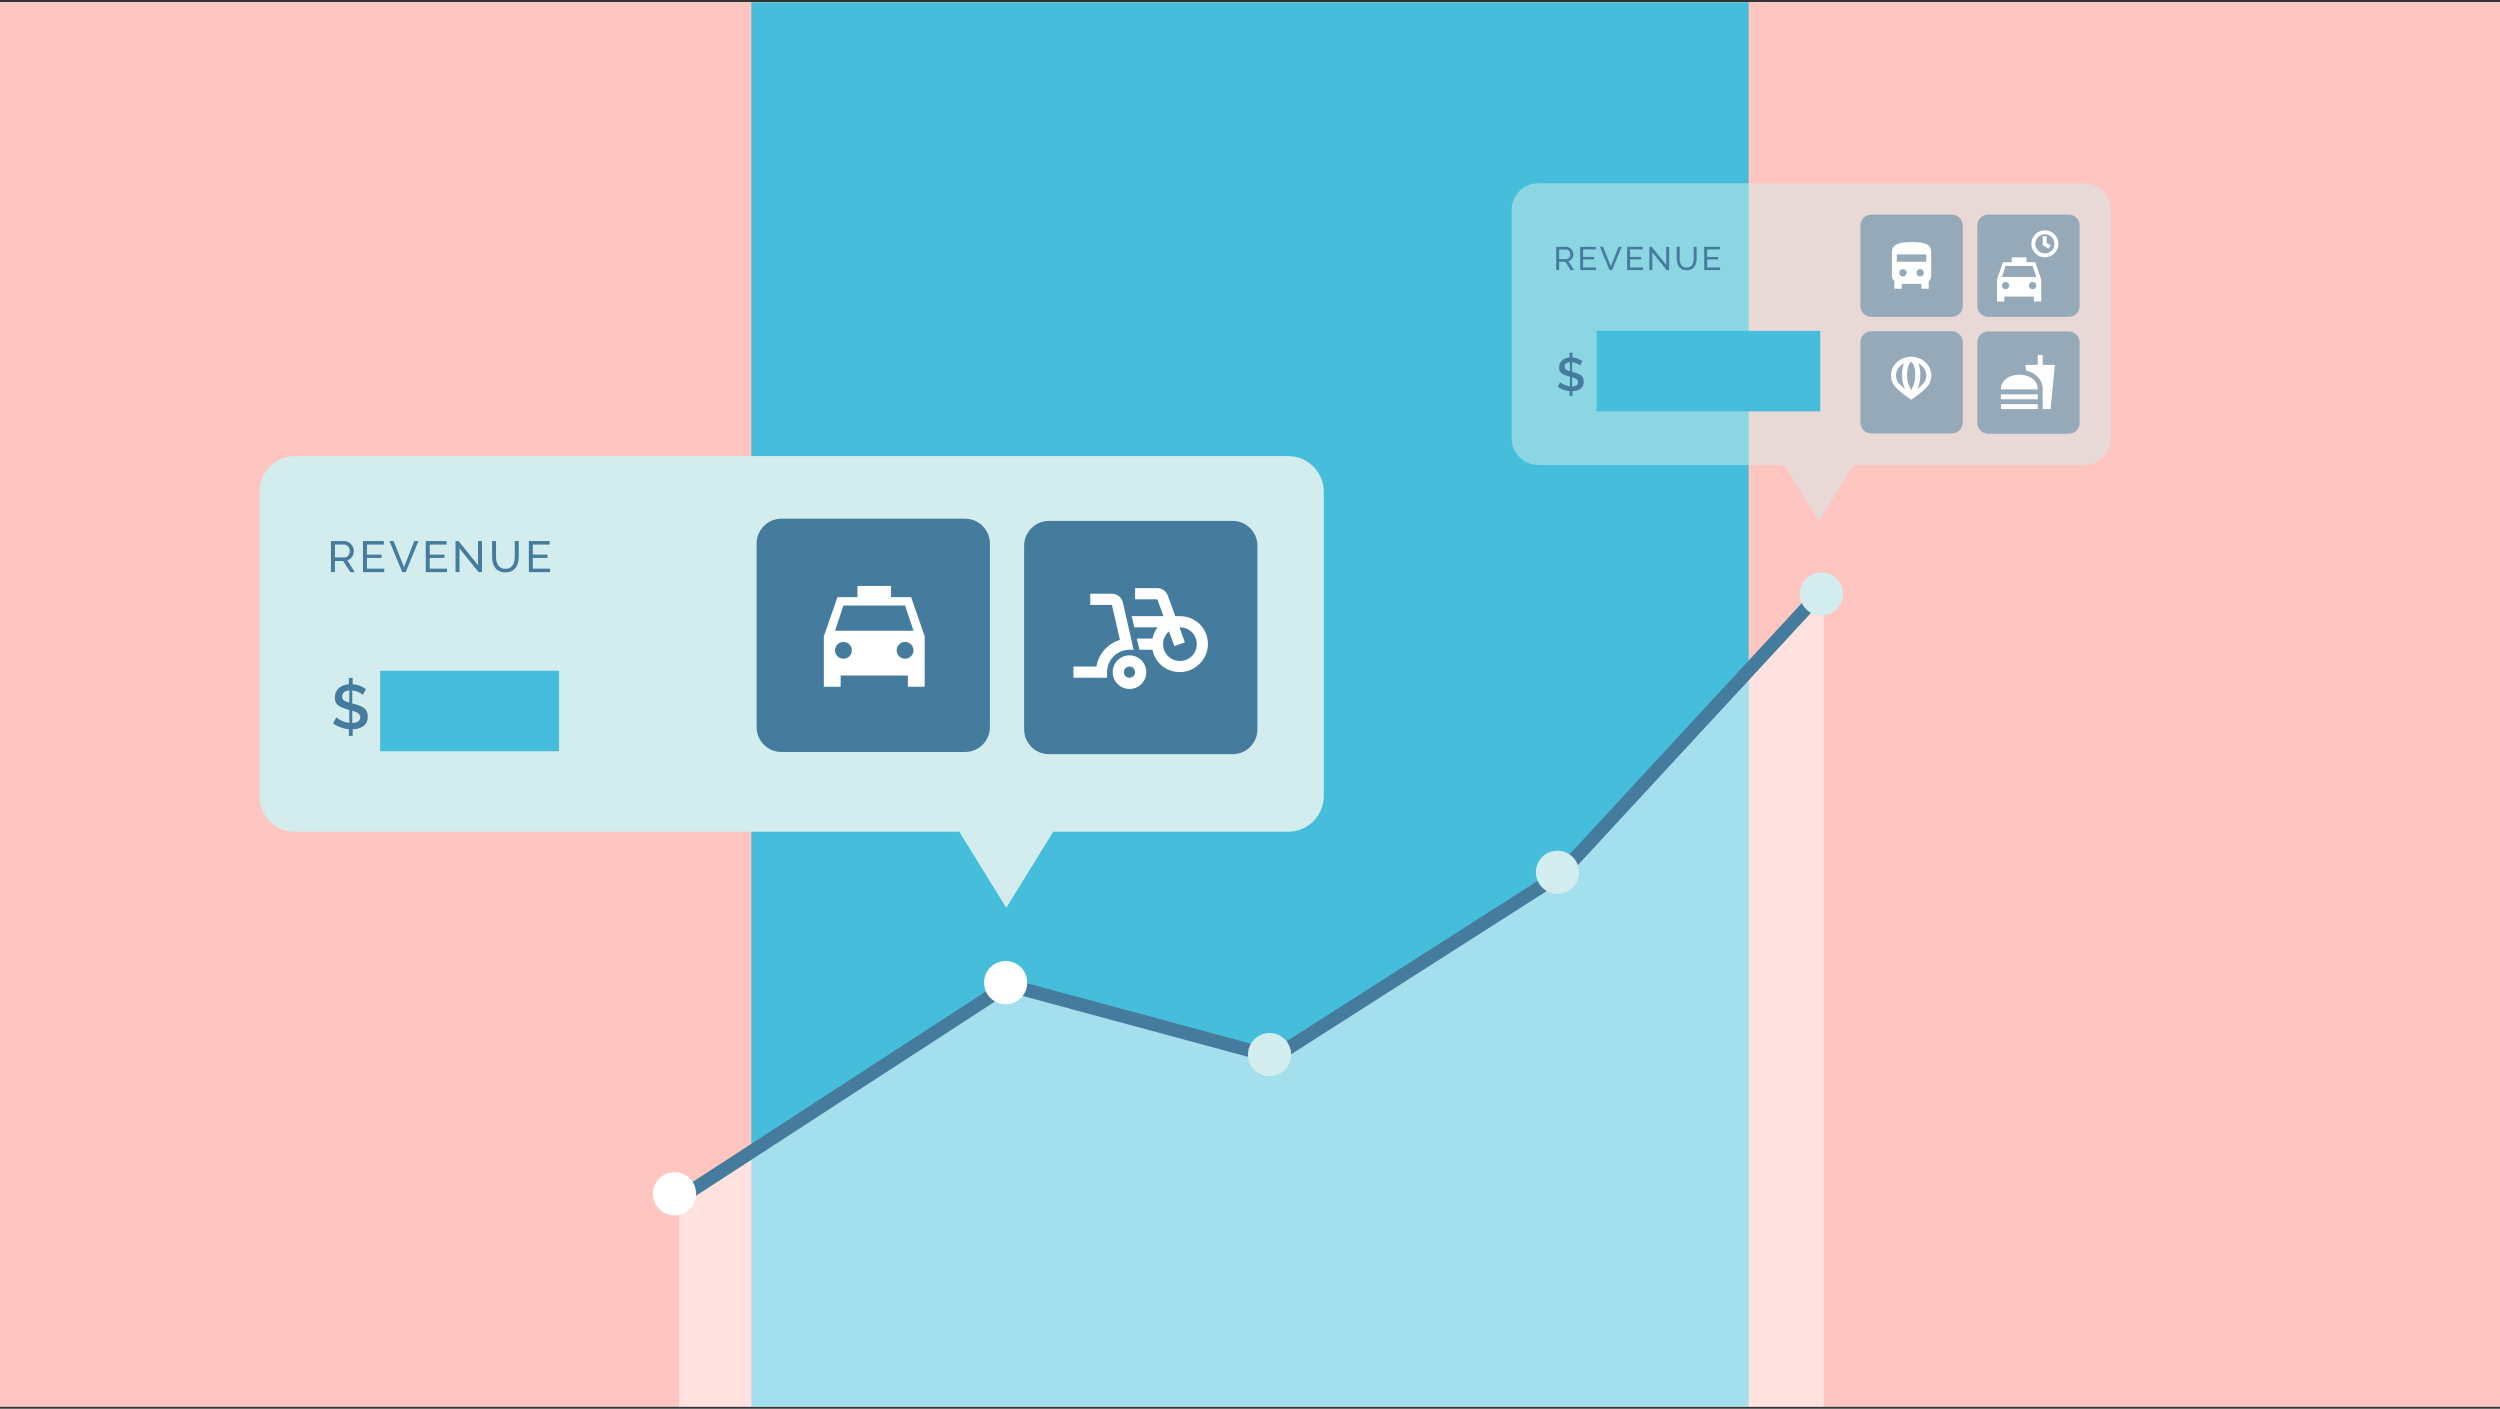 <svg width="559" height="315" viewBox="0 0 559 315" fill="none" xmlns="http://www.w3.org/2000/svg">
<rect x="0" y="0" width="559" height="315" fill="#333333" stroke="none"/>
<g clip-path="url(#clip0_7001_34569)">
<rect width="559" height="314" transform="translate(0 0.5)" fill="white"/>
<rect width="559" height="314" transform="translate(0 0.5)" fill="#FFC5C1"/>
<rect x="168" y="-84.019" width="223" height="482.869" rx="7.965" fill="#46BEDB"/>
<path opacity="0.5" d="M225.399 220.254L151.902 268V317.981H407.799V131.736L348.787 195.576L284.947 236.348L225.399 220.254Z" fill="white"/>
<path d="M151.902 268L225.399 220.254L284.947 236.348L348.787 195.576L407.799 131.736" stroke="#457B9D" stroke-width="3"/>
<circle cx="150.828" cy="266.927" r="4.828" fill="white"/>
<circle cx="283.874" cy="235.811" r="4.828" fill="#D3ECED"/>
<circle cx="224.861" cy="219.717" r="4.828" fill="white"/>
<circle cx="348.251" cy="195.04" r="4.828" fill="#D3ECED"/>
<circle cx="407.263" cy="132.809" r="4.828" fill="#D3ECED"/>
<path fill-rule="evenodd" clip-rule="evenodd" d="M66 101.98C61.582 101.98 58 105.562 58 109.98V177.98C58 182.399 61.582 185.98 66 185.98H214.5L225 202.98L235.5 185.98H288C292.418 185.98 296 182.399 296 177.98V109.98C296 105.562 292.418 101.98 288 101.98H66Z" fill="#D3ECED"/>
<path d="M74 127.932V120.98H76.995C77.303 120.98 77.586 121.046 77.842 121.176C78.105 121.3 78.328 121.47 78.512 121.685C78.702 121.894 78.85 122.132 78.955 122.4C79.06 122.661 79.112 122.929 79.112 123.203C79.112 123.444 79.076 123.679 79.004 123.908C78.939 124.13 78.84 124.332 78.709 124.515C78.584 124.697 78.43 124.854 78.246 124.985C78.068 125.115 77.868 125.21 77.645 125.269L79.339 127.932H78.334L76.739 125.435H74.887V127.932H74ZM74.887 124.652H77.004C77.188 124.652 77.353 124.613 77.497 124.534C77.648 124.456 77.776 124.352 77.881 124.221C77.986 124.084 78.068 123.927 78.127 123.751C78.186 123.575 78.216 123.392 78.216 123.203C78.216 123.007 78.18 122.824 78.108 122.655C78.042 122.478 77.95 122.325 77.832 122.194C77.72 122.057 77.586 121.953 77.428 121.881C77.277 121.803 77.116 121.764 76.945 121.764H74.887V124.652Z" fill="#457B9D"/>
<path d="M85.912 127.148V127.932H81.164V120.98H85.823V121.764H82.05V124.015H85.331V124.75H82.05V127.148H85.912Z" fill="#457B9D"/>
<path d="M88.014 120.98L90.329 126.825L92.635 120.98H93.57L90.714 127.932H89.945L87.079 120.98H88.014Z" fill="#457B9D"/>
<path d="M99.951 127.148V127.932H95.203V120.98H99.862V121.764H96.089V124.015H99.369V124.75H96.089V127.148H99.951Z" fill="#457B9D"/>
<path d="M102.743 122.625V127.932H101.856V120.98H102.546L106.88 126.394V120.99H107.767V127.932H107.018L102.743 122.625Z" fill="#457B9D"/>
<path d="M113.003 127.187C113.41 127.187 113.748 127.109 114.017 126.952C114.287 126.796 114.5 126.594 114.658 126.346C114.822 126.091 114.937 125.804 115.002 125.484C115.068 125.158 115.101 124.828 115.101 124.495V120.98H115.987V124.495C115.987 124.965 115.932 125.412 115.82 125.836C115.715 126.254 115.544 126.623 115.308 126.943C115.071 127.263 114.763 127.517 114.382 127.706C114.007 127.889 113.551 127.98 113.013 127.98C112.454 127.98 111.985 127.883 111.604 127.687C111.223 127.491 110.914 127.233 110.678 126.913C110.448 126.587 110.281 126.215 110.176 125.797C110.077 125.373 110.028 124.939 110.028 124.495V120.98H110.914V124.495C110.914 124.841 110.947 125.177 111.013 125.504C111.085 125.823 111.2 126.107 111.358 126.355C111.522 126.603 111.735 126.806 111.998 126.962C112.267 127.112 112.602 127.187 113.003 127.187Z" fill="#457B9D"/>
<path d="M123 127.148V127.932H118.252V120.98H122.911V121.764H119.139V124.015H122.419V124.75H119.139V127.148H123Z" fill="#457B9D"/>
<path d="M78.004 162.266L78.858 162.28V164.548H78.004V162.266ZM78.102 162.084V153.964L78.76 153.852V162.112L78.102 162.084ZM78.004 151.57H78.858V153.726L78.004 153.838V151.57ZM81.112 155.378C81.028 155.276 80.893 155.168 80.706 155.056C80.529 154.935 80.319 154.823 80.076 154.72C79.843 154.618 79.586 154.534 79.306 154.468C79.026 154.403 78.737 154.37 78.438 154.37C77.785 154.37 77.299 154.492 76.982 154.734C76.665 154.977 76.506 155.313 76.506 155.742C76.506 156.06 76.595 156.312 76.772 156.498C76.949 156.676 77.22 156.825 77.584 156.946C77.948 157.068 78.405 157.198 78.956 157.338C79.628 157.497 80.211 157.688 80.706 157.912C81.201 158.127 81.579 158.416 81.84 158.78C82.101 159.144 82.232 159.625 82.232 160.222C82.232 160.726 82.139 161.16 81.952 161.524C81.765 161.888 81.504 162.187 81.168 162.42C80.832 162.644 80.445 162.812 80.006 162.924C79.567 163.027 79.096 163.078 78.592 163.078C78.088 163.078 77.593 163.027 77.108 162.924C76.623 162.822 76.156 162.672 75.708 162.476C75.269 162.271 74.859 162.024 74.476 161.734L75.204 160.39C75.325 160.512 75.498 160.647 75.722 160.796C75.946 160.936 76.212 161.072 76.52 161.202C76.828 161.333 77.159 161.445 77.514 161.538C77.878 161.622 78.247 161.664 78.62 161.664C79.236 161.664 79.712 161.557 80.048 161.342C80.384 161.118 80.552 160.801 80.552 160.39C80.552 160.054 80.44 159.788 80.216 159.592C80.001 159.387 79.689 159.214 79.278 159.074C78.877 158.934 78.391 158.794 77.822 158.654C77.169 158.477 76.623 158.286 76.184 158.08C75.745 157.866 75.414 157.595 75.19 157.268C74.975 156.932 74.868 156.508 74.868 155.994C74.868 155.341 75.027 154.79 75.344 154.342C75.661 153.885 76.091 153.544 76.632 153.32C77.183 153.087 77.794 152.97 78.466 152.97C78.923 152.97 79.353 153.022 79.754 153.124C80.155 153.218 80.529 153.348 80.874 153.516C81.229 153.684 81.546 153.876 81.826 154.09L81.112 155.378Z" fill="#457B9D"/>
<path d="M215.79 115.98H174.729C171.664 115.98 169.18 118.465 169.18 121.53V162.591C169.18 165.656 171.664 168.141 174.729 168.141H215.79C218.855 168.141 221.34 165.656 221.34 162.591V121.53C221.34 118.465 218.855 115.98 215.79 115.98Z" fill="#457B9D"/>
<path d="M203.727 133.517H199.243V131.012H191.727V133.517H187.255L184.211 142.285V153.559H187.969V151.054H203.001V153.559H206.758V142.285L203.727 133.517ZM188.595 147.296C187.555 147.296 186.716 146.457 186.716 145.417C186.716 144.377 187.555 143.538 188.595 143.538C189.635 143.538 190.474 144.377 190.474 145.417C190.474 146.457 189.635 147.296 188.595 147.296ZM202.374 147.296C201.335 147.296 200.495 146.457 200.495 145.417C200.495 144.377 201.335 143.538 202.374 143.538C203.414 143.538 204.253 144.377 204.253 145.417C204.253 146.457 203.414 147.296 202.374 147.296ZM186.716 141.033L188.595 135.396H202.374L204.253 141.033H186.716Z" fill="white"/>
<path d="M275.61 116.474H234.55C231.485 116.474 229 118.958 229 122.023V163.084C229 166.149 231.485 168.634 234.55 168.634H275.61C278.675 168.634 281.16 166.149 281.16 163.084V122.023C281.16 118.958 278.675 116.474 275.61 116.474Z" fill="#457B9D"/>
<path d="M252.554 145.284H253.481L251.076 134.712C250.813 133.572 249.798 132.758 248.633 132.758H243.786V135.263H248.633L250.412 143.092H250.4C247.694 143.907 245.627 146.199 245.151 149.042H240.028V151.548H247.544V150.295C247.544 147.527 249.786 145.284 252.554 145.284Z" fill="white"/>
<path d="M263.828 137.768H262.801L261.11 133.146C260.759 132.156 259.82 131.505 258.768 131.505H253.807V134.01H258.768L260.146 137.768H253.056L253.632 140.273H258.818C258.279 141 257.878 141.839 257.69 142.779H254.196L254.772 145.284H257.69C258.242 148.077 260.584 150.144 263.515 150.282C267.023 150.445 270.092 147.539 270.092 144.019C270.092 140.524 267.336 137.768 263.828 137.768ZM263.828 147.789C261.724 147.789 260.07 146.136 260.07 144.031C260.07 142.866 260.584 141.864 261.386 141.175L262.588 144.482L264.943 143.63L263.728 140.286C263.766 140.286 263.803 140.273 263.841 140.273C265.945 140.273 267.599 141.927 267.599 144.031C267.599 146.136 265.933 147.789 263.828 147.789Z" fill="white"/>
<path d="M252.555 146.536C250.476 146.536 248.797 148.215 248.797 150.294C248.797 152.373 250.476 154.052 252.555 154.052C254.635 154.052 256.313 152.373 256.313 150.294C256.313 148.215 254.635 146.536 252.555 146.536ZM252.555 151.547C251.866 151.547 251.303 150.983 251.303 150.294C251.303 149.605 251.866 149.041 252.555 149.041C253.244 149.041 253.808 149.605 253.808 150.294C253.808 150.983 253.244 151.547 252.555 151.547Z" fill="white"/>
<path opacity="0.5" fill-rule="evenodd" clip-rule="evenodd" d="M343.983 40.98C340.679 40.98 338 43.659 338 46.964V97.997C338 101.302 340.679 103.98 343.983 103.98H398.953L406.697 116.518L414.44 103.98H466.017C469.321 103.98 472 101.302 472 97.997V46.964C472 43.659 469.321 40.98 466.017 40.98H343.983Z" fill="#D3ECED"/>
<path d="M347.966 60.389V55.19H350.206C350.437 55.19 350.648 55.239 350.84 55.337C351.036 55.43 351.203 55.556 351.341 55.718C351.483 55.874 351.593 56.052 351.672 56.252C351.751 56.447 351.79 56.648 351.79 56.852C351.79 57.033 351.763 57.209 351.709 57.38C351.66 57.546 351.586 57.697 351.488 57.834C351.395 57.97 351.279 58.087 351.142 58.185C351.009 58.283 350.859 58.354 350.692 58.398L351.959 60.389H351.208L350.014 58.522H348.629V60.389H347.966ZM348.629 57.936H350.213C350.351 57.936 350.474 57.907 350.582 57.848C350.695 57.79 350.79 57.712 350.869 57.614C350.948 57.511 351.009 57.394 351.053 57.263C351.097 57.131 351.12 56.994 351.12 56.852C351.12 56.706 351.093 56.569 351.038 56.443C350.989 56.311 350.921 56.196 350.832 56.098C350.749 55.996 350.648 55.918 350.53 55.864C350.417 55.806 350.297 55.776 350.169 55.776H348.629V57.936Z" fill="#457B9D"/>
<path d="M356.875 59.803V60.389H353.324V55.19H356.809V55.776H353.987V57.46H356.44V58.009H353.987V59.803H356.875Z" fill="#457B9D"/>
<path d="M358.448 55.19L360.179 59.562L361.903 55.19H362.603L360.466 60.389H359.892L357.748 55.19H358.448Z" fill="#457B9D"/>
<path d="M367.375 59.803V60.389H363.824V55.19H367.308V55.776H364.487V57.46H366.94V58.009H364.487V59.803H367.375Z" fill="#457B9D"/>
<path d="M369.463 56.42V60.389H368.8V55.19H369.316L372.557 59.239V55.198H373.22V60.389H372.661L369.463 56.42Z" fill="#457B9D"/>
<path d="M377.136 59.833C377.441 59.833 377.694 59.774 377.895 59.657C378.097 59.54 378.256 59.388 378.374 59.203C378.497 59.013 378.583 58.798 378.632 58.559C378.681 58.315 378.706 58.068 378.706 57.819V55.19H379.369V57.819C379.369 58.17 379.327 58.505 379.243 58.822C379.165 59.135 379.037 59.41 378.86 59.65C378.684 59.889 378.453 60.079 378.168 60.221C377.888 60.357 377.547 60.426 377.144 60.426C376.726 60.426 376.375 60.352 376.09 60.206C375.805 60.06 375.575 59.867 375.398 59.628C375.226 59.383 375.101 59.105 375.022 58.793C374.948 58.476 374.911 58.151 374.911 57.819V55.19H375.575V57.819C375.575 58.078 375.599 58.329 375.648 58.573C375.702 58.812 375.788 59.025 375.906 59.21C376.029 59.396 376.188 59.547 376.385 59.664C376.586 59.776 376.837 59.833 377.136 59.833Z" fill="#457B9D"/>
<path d="M384.613 59.803V60.389H381.062V55.19H384.547V55.776H381.725V57.46H384.179V58.009H381.725V59.803H384.613Z" fill="#457B9D"/>
<path d="M350.961 86.867L351.6 86.878V88.574H350.961V86.867ZM351.034 86.731V80.658L351.526 80.575V86.752L351.034 86.731ZM350.961 78.868H351.6V80.48L350.961 80.564V78.868ZM353.285 81.716C353.223 81.639 353.121 81.559 352.982 81.475C352.849 81.384 352.692 81.3 352.511 81.224C352.336 81.147 352.144 81.084 351.935 81.035C351.725 80.986 351.509 80.962 351.285 80.962C350.797 80.962 350.434 81.053 350.197 81.234C349.959 81.416 349.841 81.667 349.841 81.988C349.841 82.225 349.907 82.414 350.039 82.553C350.172 82.686 350.375 82.798 350.647 82.888C350.919 82.979 351.261 83.077 351.673 83.182C352.175 83.3 352.612 83.444 352.982 83.611C353.352 83.772 353.634 83.988 353.83 84.26C354.025 84.532 354.123 84.892 354.123 85.339C354.123 85.716 354.053 86.04 353.914 86.312C353.774 86.585 353.579 86.808 353.327 86.983C353.076 87.15 352.786 87.276 352.458 87.359C352.13 87.436 351.778 87.475 351.401 87.475C351.024 87.475 350.654 87.436 350.291 87.359C349.928 87.283 349.579 87.171 349.244 87.024C348.916 86.871 348.609 86.686 348.322 86.469L348.867 85.464C348.958 85.555 349.087 85.656 349.254 85.768C349.422 85.873 349.621 85.974 349.851 86.072C350.081 86.169 350.329 86.253 350.594 86.323C350.867 86.386 351.142 86.417 351.422 86.417C351.882 86.417 352.238 86.337 352.49 86.176C352.741 86.009 352.867 85.771 352.867 85.464C352.867 85.213 352.783 85.014 352.615 84.868C352.455 84.714 352.221 84.585 351.914 84.48C351.614 84.375 351.251 84.271 350.825 84.166C350.336 84.033 349.928 83.89 349.6 83.737C349.272 83.576 349.024 83.374 348.856 83.129C348.696 82.878 348.615 82.561 348.615 82.177C348.615 81.688 348.734 81.276 348.971 80.941C349.209 80.599 349.53 80.344 349.935 80.177C350.347 80.002 350.804 79.915 351.306 79.915C351.648 79.915 351.97 79.953 352.27 80.03C352.57 80.1 352.849 80.198 353.107 80.323C353.373 80.449 353.61 80.592 353.819 80.752L353.285 81.716Z" fill="#457B9D"/>
<rect x="357" y="73.981" width="50" height="18" fill="#46BEDB"/>
<path d="M462.566 47.98H444.565C443.222 47.98 442.132 49.07 442.132 50.413V68.414C442.132 69.758 443.222 70.847 444.565 70.847H462.566C463.91 70.847 464.999 69.758 464.999 68.414V50.413C464.999 49.07 463.91 47.98 462.566 47.98Z" fill="#457B9D" fill-opacity="0.5"/>
<path d="M455.083 58.634H453.117V57.536H449.822V58.634H447.862L446.527 62.478V67.421H448.175V66.323H454.765V67.421H456.412V62.478L455.083 58.634ZM448.449 64.675C447.994 64.675 447.626 64.307 447.626 63.851C447.626 63.396 447.994 63.028 448.449 63.028C448.905 63.028 449.273 63.396 449.273 63.851C449.273 64.307 448.905 64.675 448.449 64.675ZM454.49 64.675C454.034 64.675 453.666 64.307 453.666 63.851C453.666 63.396 454.034 63.028 454.49 63.028C454.946 63.028 455.314 63.396 455.314 63.851C455.314 64.307 454.946 64.675 454.49 64.675ZM447.626 61.929L448.449 59.458H454.49L455.314 61.929H447.626Z" fill="white"/>
<circle cx="457.235" cy="54.516" r="2.581" stroke="white" stroke-width="0.879"/>
<path d="M457.18 52.814V54.571L458.278 55.23" stroke="white" stroke-width="0.879"/>
<path d="M436.434 47.98H418.433C417.089 47.98 416 49.07 416 50.413V68.414C416 69.758 417.089 70.847 418.433 70.847H436.434C437.777 70.847 438.867 69.758 438.867 68.414V50.413C438.867 49.07 437.777 47.98 436.434 47.98Z" fill="#457B9D" fill-opacity="0.5"/>
<path d="M427.423 54.131C425.227 54.131 423.03 54.406 423.03 56.328V61.545C423.03 62.066 423.239 62.539 423.579 62.885V64.565H425.227V63.467H429.62V64.565H431.268V62.885C431.608 62.539 431.817 62.066 431.817 61.545V56.328C431.817 54.406 429.851 54.131 427.423 54.131ZM425.501 61.819C425.046 61.819 424.678 61.451 424.678 60.995C424.678 60.54 425.046 60.172 425.501 60.172C425.957 60.172 426.325 60.54 426.325 60.995C426.325 61.451 425.957 61.819 425.501 61.819ZM429.346 61.819C428.89 61.819 428.522 61.451 428.522 60.995C428.522 60.54 428.89 60.172 429.346 60.172C429.801 60.172 430.169 60.54 430.169 60.995C430.169 61.451 429.801 61.819 429.346 61.819ZM430.718 58.524H424.129V56.877H430.718V58.524Z" fill="white"/>
<path d="M436.434 74.062H418.433C417.089 74.062 416 75.151 416 76.495V94.495C416 95.839 417.089 96.928 418.433 96.928H436.434C437.777 96.928 438.867 95.839 438.867 94.495V76.495C438.867 75.151 437.777 74.062 436.434 74.062Z" fill="#457B9D" fill-opacity="0.5"/>
<path d="M431.292 83.951C431.292 84.586 431.113 85.183 430.798 85.701C430.124 86.812 427.339 88.692 427.339 88.692C427.339 88.692 424.553 86.812 423.879 85.701C423.564 85.183 423.385 84.586 423.385 83.951C423.385 81.956 425.155 80.338 427.339 80.338C429.522 80.338 431.292 81.956 431.292 83.951Z" stroke="white" stroke-width="1.129"/>
<path fill-rule="evenodd" clip-rule="evenodd" d="M426.424 83.853C426.424 82.939 426.582 82.138 426.814 81.587C426.931 81.31 427.056 81.123 427.165 81.013C427.272 80.906 427.332 80.903 427.342 80.903C427.353 80.903 427.412 80.906 427.52 81.013C427.629 81.123 427.754 81.31 427.87 81.587C428.103 82.138 428.26 82.939 428.26 83.853C428.26 84.431 428.197 84.969 428.09 85.427C427.98 85.898 427.682 86.574 427.39 87.166L427.342 87.262L427.295 87.166C427.002 86.574 426.705 85.898 426.595 85.427C426.487 84.969 426.424 84.431 426.424 83.853ZM427.345 88.468H427.34H426.698C426.691 88.456 426.685 88.444 426.678 88.432C426.574 88.239 426.432 87.971 426.282 87.667C425.989 87.074 425.638 86.295 425.495 85.685C425.366 85.135 425.295 84.51 425.295 83.853C425.295 82.826 425.469 81.869 425.774 81.148C425.925 80.789 426.12 80.462 426.365 80.216C426.613 79.968 426.943 79.773 427.342 79.773C427.741 79.773 428.072 79.968 428.319 80.216C428.565 80.462 428.76 80.789 428.911 81.148C429.215 81.869 429.39 82.826 429.39 83.853C429.39 84.51 429.318 85.135 429.19 85.685C429.047 86.295 428.695 87.074 428.403 87.667C428.252 87.971 428.111 88.239 428.006 88.432C428 88.444 427.993 88.456 427.987 88.468H427.345Z" fill="white"/>
<mask id="path-31-inside-1_7001_34569" fill="white">
<rect x="425.08" y="88.809" width="4.518" height="2.824" rx="0.565"/>
</mask>
<rect x="425.08" y="88.809" width="4.518" height="2.824" rx="0.565" stroke="white" stroke-width="2.259" mask="url(#path-31-inside-1_7001_34569)"/>
<path d="M462.566 74.113H444.566C443.222 74.113 442.133 75.203 442.133 76.546V94.547C442.133 95.891 443.222 96.98 444.566 96.98H462.566C463.91 96.98 464.999 95.891 464.999 94.547V76.546C464.999 75.203 463.91 74.113 462.566 74.113Z" fill="#457B9D" fill-opacity="0.5"/>
<path d="M456.741 81.581V79.385H455.643V81.581H452.897L453.023 82.85C455.038 83.317 456.741 84.75 456.741 87.073L456.752 91.466H458.498L459.487 81.581H456.741ZM447.405 90.368H455.643V91.466H447.405V90.368ZM451.524 83.772C449.465 83.772 447.405 84.876 447.405 87.073H455.643C455.643 84.876 453.583 83.772 451.524 83.772ZM447.405 88.171H455.643V89.269H447.405V88.171Z" fill="white"/>
<rect x="85" y="149.98" width="40" height="18" fill="#46BEDB"/>
</g>
<defs>
<clipPath id="clip0_7001_34569">
<rect width="559" height="314" fill="white" transform="translate(0 0.5)"/>
</clipPath>
</defs>
</svg>
